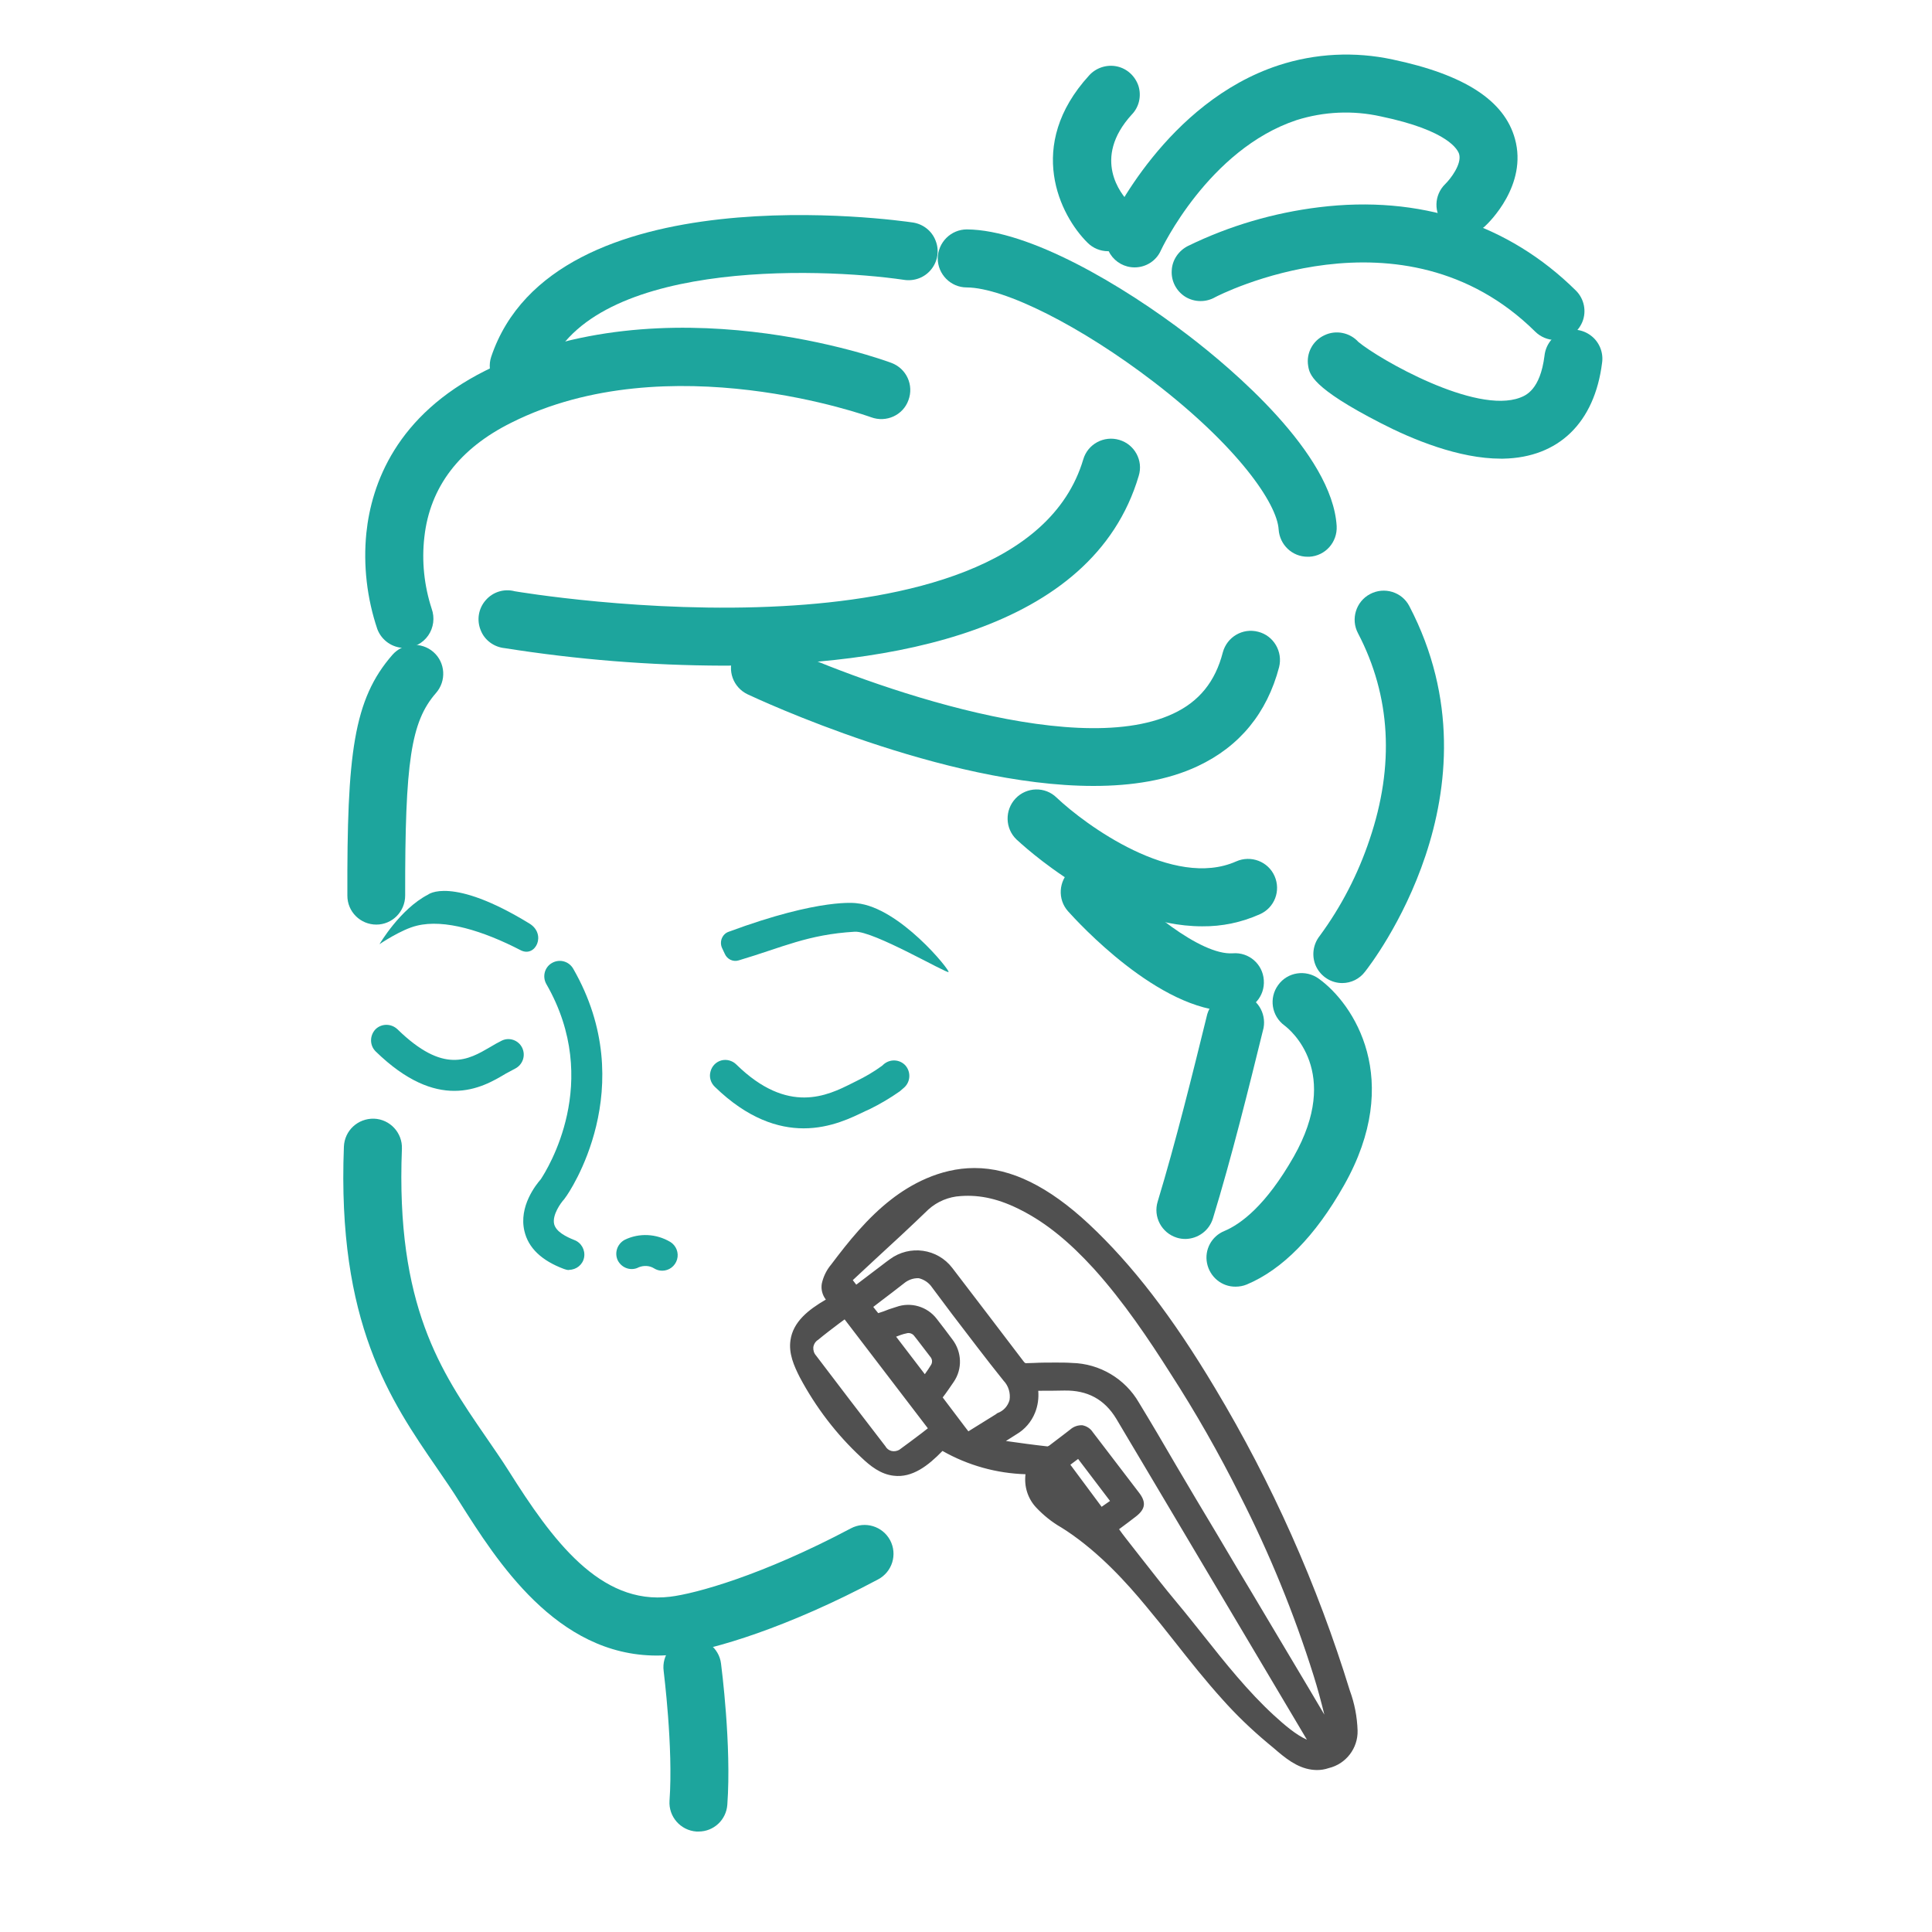 <?xml version="1.0" encoding="UTF-8"?>
<svg xmlns="http://www.w3.org/2000/svg" xmlns:xlink="http://www.w3.org/1999/xlink" width="35px" height="35px" viewBox="0 0 35 35" version="1.1">
<g id="surface1">
<path style=" stroke:none;fill-rule:nonzero;fill:rgb(11.373%,64.706%,61.569%);fill-opacity:1;" d="M 20.074 4.551 C 19.934 4.551 19.801 4.496 19.703 4.398 C 19.203 3.906 18.57 2.637 19.73 1.367 C 19.855 1.227 20.051 1.164 20.234 1.203 C 20.418 1.242 20.566 1.379 20.625 1.559 C 20.68 1.738 20.637 1.938 20.504 2.074 C 19.77 2.879 20.324 3.531 20.445 3.656 C 20.594 3.805 20.641 4.031 20.559 4.227 C 20.477 4.422 20.285 4.551 20.074 4.551 Z M 20.074 4.551 "/>
<path style=" stroke:none;fill-rule:nonzero;fill:rgb(11.373%,64.706%,61.569%);fill-opacity:1;" d="M 20.555 4.844 C 20.375 4.844 20.211 4.754 20.113 4.602 C 20.016 4.449 20.004 4.262 20.078 4.098 C 20.121 4.008 21.129 1.852 23.16 1.184 C 23.828 0.965 24.543 0.93 25.23 1.078 C 26.531 1.352 27.254 1.82 27.445 2.516 C 27.676 3.352 26.977 4.031 26.895 4.105 C 26.68 4.293 26.355 4.277 26.164 4.066 C 25.969 3.859 25.977 3.535 26.18 3.336 C 26.277 3.242 26.484 2.973 26.434 2.793 C 26.414 2.723 26.254 2.367 25.016 2.109 C 24.508 1.996 23.984 2.02 23.488 2.176 C 21.891 2.707 21.039 4.516 21.031 4.535 C 20.949 4.723 20.762 4.844 20.555 4.844 Z M 20.555 4.844 "/>
<path style=" stroke:none;fill-rule:nonzero;fill:rgb(11.373%,64.706%,61.569%);fill-opacity:1;" d="M 27.188 8.309 C 26.43 8.309 25.586 7.961 25.012 7.664 C 23.762 7.023 23.723 6.777 23.699 6.629 C 23.66 6.398 23.781 6.172 23.992 6.074 C 24.199 5.973 24.453 6.023 24.609 6.195 C 24.98 6.504 26.73 7.512 27.539 7.203 C 27.641 7.164 27.902 7.062 27.98 6.445 C 28 6.254 28.121 6.09 28.293 6.016 C 28.469 5.938 28.672 5.965 28.824 6.082 C 28.973 6.195 29.051 6.387 29.023 6.574 C 28.887 7.656 28.238 8.289 27.234 8.309 Z M 24.734 6.461 Z M 24.734 6.461 Z M 24.734 6.461 Z M 24.734 6.461 Z M 24.734 6.461 Z M 24.734 6.461 Z M 24.734 6.461 "/>
<path style=" stroke:none;fill-rule:nonzero;fill:rgb(11.373%,64.706%,61.569%);fill-opacity:1;" d="M 28.18 6.16 C 28.043 6.16 27.91 6.105 27.812 6.008 C 25.406 3.629 22.051 5.363 22.016 5.383 C 21.848 5.48 21.641 5.477 21.477 5.379 C 21.312 5.277 21.215 5.094 21.227 4.902 C 21.234 4.711 21.352 4.539 21.527 4.453 C 22.273 4.09 23.074 3.855 23.898 3.754 C 25.715 3.531 27.328 4.055 28.551 5.266 C 28.699 5.414 28.746 5.641 28.664 5.836 C 28.582 6.031 28.391 6.16 28.18 6.16 Z M 28.18 6.16 "/>
<path style=" stroke:none;fill-rule:nonzero;fill:rgb(11.373%,64.706%,61.569%);fill-opacity:1;" d="M 11.898 29.992 C 10.078 29.992 8.996 28.27 8.328 27.215 C 8.203 27.012 8.066 26.816 7.922 26.605 C 7.07 25.367 6.105 23.965 6.23 20.773 C 6.242 20.48 6.484 20.258 6.777 20.266 C 7.066 20.277 7.293 20.523 7.281 20.812 C 7.168 23.656 7.992 24.852 8.789 26.012 C 8.93 26.219 9.082 26.434 9.219 26.652 C 10 27.891 10.867 29.082 12.141 28.926 C 12.598 28.871 13.801 28.543 15.414 27.688 C 15.672 27.551 15.988 27.648 16.125 27.902 C 16.262 28.16 16.164 28.477 15.906 28.613 C 14.273 29.484 12.926 29.887 12.27 29.969 C 12.145 29.984 12.023 29.992 11.898 29.992 Z M 11.898 29.992 "/>
<path style=" stroke:none;fill-rule:nonzero;fill:rgb(11.373%,64.706%,61.569%);fill-opacity:1;" d="M 21.477 22.445 C 21.422 22.445 21.371 22.438 21.32 22.422 C 21.043 22.336 20.887 22.043 20.973 21.766 C 21.297 20.699 21.605 19.453 21.871 18.371 C 21.953 18.102 22.227 17.945 22.5 18.012 C 22.77 18.078 22.941 18.344 22.891 18.621 C 22.621 19.719 22.309 20.977 21.973 22.074 C 21.906 22.293 21.703 22.441 21.477 22.445 Z M 21.477 22.445 "/>
<path style=" stroke:none;fill-rule:nonzero;fill:rgb(11.373%,64.706%,61.569%);fill-opacity:1;" d="M 22.383 23.309 C 22.133 23.312 21.918 23.133 21.867 22.887 C 21.816 22.641 21.949 22.395 22.18 22.301 C 22.477 22.176 22.93 21.844 23.438 20.953 C 24.305 19.422 23.379 18.66 23.27 18.578 C 23.035 18.406 22.984 18.078 23.156 17.844 C 23.324 17.609 23.656 17.559 23.891 17.73 C 24.523 18.184 25.434 19.555 24.348 21.473 C 23.828 22.395 23.23 23 22.586 23.27 C 22.52 23.297 22.453 23.309 22.383 23.309 Z M 22.383 23.309 "/>
<path style=" stroke:none;fill-rule:nonzero;fill:rgb(11.373%,64.706%,61.569%);fill-opacity:1;" d="M 13.129 17.277 C 13.172 17.379 13.281 17.43 13.383 17.398 C 14.184 17.16 14.629 16.93 15.484 16.879 C 15.82 16.859 17.152 17.641 17.184 17.609 C 17.215 17.582 16.297 16.438 15.52 16.363 C 15.52 16.363 14.879 16.258 13.203 16.879 C 13.145 16.898 13.102 16.941 13.078 16.996 C 13.055 17.051 13.055 17.113 13.078 17.168 Z M 13.129 17.277 "/>
<path style=" stroke:none;fill-rule:nonzero;fill:rgb(11.373%,64.706%,61.569%);fill-opacity:1;" d="M 9.434 17.215 C 8.754 16.863 8.051 16.645 7.551 16.77 C 7.27 16.836 6.875 17.105 6.875 17.105 C 6.875 17.105 7.246 16.469 7.754 16.207 C 7.754 16.207 8.172 15.863 9.59 16.73 C 9.906 16.922 9.703 17.352 9.434 17.215 Z M 9.434 17.215 "/>
<path style=" stroke:none;fill-rule:nonzero;fill:rgb(11.373%,64.706%,61.569%);fill-opacity:1;" d="M 6.82 16.75 C 6.527 16.75 6.293 16.516 6.293 16.227 C 6.285 13.66 6.402 12.672 7.109 11.863 C 7.301 11.645 7.633 11.621 7.852 11.812 C 8.07 12.004 8.09 12.336 7.898 12.555 C 7.445 13.074 7.336 13.793 7.34 16.223 C 7.34 16.516 7.105 16.75 6.816 16.75 Z M 6.82 16.75 "/>
<path style=" stroke:none;fill-rule:nonzero;fill:rgb(11.373%,64.706%,61.569%);fill-opacity:1;" d="M 12.656 33.18 C 12.641 33.18 12.629 33.18 12.617 33.18 C 12.328 33.16 12.109 32.91 12.129 32.621 C 12.199 31.652 12.023 30.289 12.023 30.273 C 11.984 29.984 12.188 29.723 12.477 29.684 C 12.762 29.648 13.027 29.852 13.062 30.137 C 13.07 30.199 13.254 31.621 13.176 32.695 C 13.156 32.969 12.93 33.18 12.656 33.18 Z M 12.656 33.18 "/>
<path style=" stroke:none;fill-rule:nonzero;fill:rgb(11.373%,64.706%,61.569%);fill-opacity:1;" d="M 11.996 23.02 C 11.941 23.02 11.891 23.004 11.848 22.977 C 11.766 22.926 11.664 22.922 11.574 22.957 C 11.438 23.031 11.27 22.977 11.195 22.84 C 11.125 22.703 11.18 22.535 11.316 22.461 C 11.578 22.332 11.891 22.348 12.145 22.5 C 12.25 22.566 12.301 22.695 12.266 22.816 C 12.23 22.938 12.121 23.02 11.996 23.02 Z M 11.996 23.02 "/>
<path style=" stroke:none;fill-rule:nonzero;fill:rgb(11.373%,64.706%,61.569%);fill-opacity:1;" d="M 7.328 11.738 C 7.109 11.738 6.914 11.602 6.836 11.398 C 6.648 10.84 6.578 10.242 6.637 9.656 C 6.73 8.762 7.18 7.523 8.793 6.715 C 12.051 5.086 15.984 6.512 16.148 6.574 C 16.422 6.676 16.559 6.977 16.457 7.25 C 16.359 7.523 16.055 7.66 15.781 7.559 C 15.746 7.547 12.109 6.23 9.266 7.656 C 8.32 8.125 7.789 8.824 7.688 9.727 C 7.637 10.164 7.684 10.609 7.82 11.027 C 7.879 11.191 7.855 11.371 7.758 11.512 C 7.66 11.652 7.5 11.738 7.328 11.738 Z M 7.328 11.738 "/>
<path style=" stroke:none;fill-rule:nonzero;fill:rgb(11.373%,64.706%,61.569%);fill-opacity:1;" d="M 13.098 12.059 C 11.773 12.055 10.453 11.949 9.145 11.742 C 8.949 11.723 8.777 11.598 8.707 11.414 C 8.633 11.23 8.668 11.02 8.801 10.871 C 8.93 10.723 9.133 10.66 9.324 10.711 C 9.348 10.715 11.707 11.117 14.18 10.98 C 16.336 10.863 19.035 10.309 19.625 8.32 C 19.707 8.043 20 7.887 20.277 7.969 C 20.555 8.051 20.715 8.344 20.629 8.621 C 19.789 11.461 16.078 12.059 13.098 12.059 Z M 13.098 12.059 "/>
<path style=" stroke:none;fill-rule:nonzero;fill:rgb(11.373%,64.706%,61.569%);fill-opacity:1;" d="M 19.809 14.238 C 17.09 14.238 13.719 12.66 13.543 12.578 C 13.281 12.453 13.168 12.141 13.293 11.879 C 13.414 11.617 13.73 11.504 13.992 11.629 C 15.379 12.285 19.395 13.797 21.25 12.93 C 21.723 12.711 22.016 12.348 22.152 11.82 C 22.227 11.539 22.512 11.371 22.793 11.445 C 23.074 11.516 23.242 11.805 23.172 12.086 C 22.953 12.918 22.457 13.523 21.699 13.879 C 21.152 14.137 20.504 14.238 19.809 14.238 Z M 19.809 14.238 "/>
<path style=" stroke:none;fill-rule:nonzero;fill:rgb(11.373%,64.706%,61.569%);fill-opacity:1;" d="M 21.777 16.781 C 20.086 16.781 18.496 15.281 18.414 15.207 C 18.207 15.008 18.199 14.676 18.398 14.465 C 18.598 14.254 18.934 14.246 19.141 14.449 C 19.66 14.941 21.254 16.113 22.395 15.605 C 22.66 15.488 22.973 15.605 23.09 15.871 C 23.207 16.137 23.09 16.445 22.824 16.562 C 22.492 16.711 22.137 16.785 21.777 16.781 Z M 21.777 16.781 "/>
<path style=" stroke:none;fill-rule:nonzero;fill:rgb(11.373%,64.706%,61.569%);fill-opacity:1;" d="M 22.301 18.32 C 20.996 18.32 19.52 16.699 19.348 16.508 C 19.156 16.293 19.176 15.961 19.391 15.766 C 19.609 15.574 19.941 15.59 20.133 15.809 C 20.695 16.438 21.75 17.309 22.332 17.27 C 22.625 17.246 22.875 17.465 22.895 17.754 C 22.918 18.047 22.699 18.297 22.41 18.316 C 22.371 18.32 22.336 18.32 22.301 18.32 Z M 22.301 18.32 "/>
<path style=" stroke:none;fill-rule:nonzero;fill:rgb(11.373%,64.706%,61.569%);fill-opacity:1;" d="M 24.316 17.809 C 24.117 17.809 23.934 17.695 23.844 17.512 C 23.758 17.332 23.781 17.117 23.906 16.957 C 24.297 16.426 24.602 15.836 24.812 15.207 C 25.266 13.867 25.195 12.609 24.602 11.473 C 24.465 11.215 24.566 10.895 24.82 10.762 C 25.078 10.625 25.398 10.723 25.531 10.98 C 27.281 14.332 24.832 17.473 24.727 17.605 C 24.629 17.734 24.477 17.809 24.316 17.809 Z M 24.316 17.809 "/>
<path style=" stroke:none;fill-rule:nonzero;fill:rgb(11.373%,64.706%,61.569%);fill-opacity:1;" d="M 9.398 7.156 C 9.34 7.156 9.285 7.145 9.23 7.129 C 8.957 7.035 8.809 6.738 8.898 6.465 C 10.031 3.102 16.273 3.992 16.539 4.031 C 16.723 4.059 16.883 4.184 16.949 4.359 C 17.02 4.535 16.988 4.734 16.871 4.879 C 16.754 5.027 16.566 5.098 16.379 5.07 C 14.816 4.84 10.598 4.699 9.891 6.797 C 9.82 7.012 9.621 7.152 9.398 7.156 Z M 9.398 7.156 "/>
<path style=" stroke:none;fill-rule:nonzero;fill:rgb(11.373%,64.706%,61.569%);fill-opacity:1;" d="M 23.688 10.086 C 23.41 10.086 23.184 9.871 23.164 9.594 C 23.137 9.121 22.418 8.082 20.895 6.914 C 19.59 5.914 18.199 5.211 17.512 5.207 C 17.223 5.207 16.988 4.969 16.988 4.68 C 16.992 4.391 17.227 4.156 17.516 4.156 C 18.637 4.164 20.328 5.156 21.535 6.082 C 22.316 6.68 24.137 8.215 24.215 9.531 C 24.23 9.82 24.012 10.07 23.719 10.086 Z M 23.688 10.086 "/>
<path style=" stroke:none;fill-rule:nonzero;fill:rgb(11.373%,64.706%,61.569%);fill-opacity:1;" d="M 14.559 20.441 C 14.098 20.441 13.543 20.266 12.949 19.688 C 12.875 19.617 12.844 19.512 12.871 19.414 C 12.895 19.316 12.969 19.238 13.066 19.211 C 13.164 19.184 13.27 19.215 13.34 19.285 C 14.277 20.203 14.996 19.844 15.426 19.629 L 15.512 19.586 C 15.672 19.508 15.828 19.418 15.973 19.312 C 15.984 19.305 15.996 19.293 16.004 19.285 C 16.121 19.18 16.297 19.188 16.402 19.301 C 16.504 19.418 16.496 19.594 16.383 19.699 C 16.355 19.723 16.328 19.746 16.301 19.77 C 16.129 19.891 15.945 20 15.754 20.094 L 15.676 20.129 C 15.441 20.242 15.051 20.441 14.559 20.441 Z M 14.559 20.441 "/>
<path style=" stroke:none;fill-rule:nonzero;fill:rgb(11.373%,64.706%,61.569%);fill-opacity:1;" d="M 8.23 19.762 C 7.84 19.762 7.367 19.594 6.805 19.047 C 6.695 18.938 6.695 18.762 6.801 18.648 C 6.91 18.539 7.086 18.539 7.199 18.645 C 8.039 19.465 8.484 19.199 8.879 18.969 C 8.949 18.926 9.02 18.887 9.09 18.852 C 9.227 18.785 9.395 18.844 9.461 18.984 C 9.527 19.125 9.469 19.289 9.332 19.359 C 9.285 19.383 9.227 19.414 9.164 19.449 C 8.949 19.578 8.637 19.762 8.23 19.762 Z M 8.23 19.762 "/>
<path style=" stroke:none;fill-rule:nonzero;fill:rgb(11.373%,64.706%,61.569%);fill-opacity:1;" d="M 10.312 23.008 C 10.277 23.008 10.246 23 10.215 22.988 C 9.809 22.836 9.57 22.605 9.5 22.301 C 9.395 21.855 9.711 21.461 9.797 21.363 C 9.91 21.191 10.918 19.602 9.898 17.828 C 9.82 17.691 9.867 17.52 10 17.445 C 10.137 17.367 10.305 17.414 10.383 17.547 C 11.621 19.699 10.305 21.617 10.242 21.695 C 10.234 21.707 10.227 21.715 10.219 21.727 C 10.16 21.789 10 22.012 10.039 22.176 C 10.074 22.316 10.258 22.406 10.406 22.465 C 10.531 22.512 10.605 22.645 10.582 22.777 C 10.559 22.91 10.441 23.004 10.309 23.004 Z M 10.312 23.008 "/>
<path style=" stroke:none;fill-rule:nonzero;fill:rgb(31.373%,31.373%,31.373%);fill-opacity:1;" d="M 23.773 31.973 C 23.48 31.934 23.25 31.699 23.016 31.508 C 22.73 31.27 22.461 31.008 22.211 30.73 C 21.723 30.191 21.297 29.602 20.832 29.043 C 20.402 28.527 19.934 28.035 19.375 27.664 C 19.184 27.539 18.98 27.426 18.832 27.25 C 18.684 27.078 18.602 26.832 18.695 26.621 C 18.117 26.625 17.551 26.469 17.059 26.176 C 16.824 26.422 16.531 26.688 16.195 26.645 C 15.984 26.621 15.812 26.48 15.66 26.336 C 15.215 25.926 14.844 25.441 14.562 24.906 C 14.461 24.719 14.371 24.508 14.402 24.293 C 14.449 23.941 14.801 23.723 15.117 23.555 C 15.008 23.523 14.949 23.387 14.969 23.273 C 14.996 23.16 15.047 23.055 15.125 22.965 C 15.441 22.543 15.777 22.125 16.195 21.805 C 16.613 21.48 17.125 21.254 17.652 21.254 C 18.418 21.254 19.098 21.723 19.656 22.242 C 20.566 23.094 21.293 24.129 21.93 25.199 C 22.961 26.914 23.777 28.746 24.367 30.66 C 24.445 30.883 24.492 31.121 24.5 31.359 C 24.508 31.641 24.316 31.891 24.039 31.957 C 23.953 31.98 23.863 31.984 23.773 31.973 Z M 24.164 31.363 C 24.07 31.02 23.984 30.668 23.879 30.324 C 23.523 29.199 23.078 28.105 22.543 27.051 C 22.16 26.281 21.734 25.535 21.27 24.812 C 20.848 24.152 20.41 23.504 19.879 22.926 C 19.496 22.5 19.07 22.121 18.559 21.852 C 18.195 21.664 17.812 21.547 17.395 21.578 C 17.156 21.59 16.934 21.684 16.758 21.844 C 16.309 22.277 15.848 22.699 15.391 23.125 C 15.371 23.141 15.355 23.156 15.332 23.18 L 15.496 23.395 L 15.957 23.043 C 16.027 22.988 16.098 22.934 16.172 22.879 C 16.492 22.645 16.941 22.707 17.184 23.023 C 17.617 23.59 18.047 24.152 18.48 24.719 C 18.504 24.758 18.551 24.781 18.598 24.781 C 18.871 24.773 19.145 24.762 19.418 24.777 C 19.891 24.785 20.324 25.043 20.559 25.453 C 20.91 26.027 21.246 26.609 21.59 27.188 C 22.02 27.914 22.453 28.641 22.887 29.367 C 23.281 30.027 23.672 30.688 24.066 31.348 L 24.129 31.457 L 24.164 31.457 C 24.168 31.426 24.168 31.395 24.164 31.363 Z M 18.668 25.559 C 18.609 25.707 18.504 25.828 18.367 25.91 C 18.242 25.988 18.117 26.066 17.969 26.16 C 18.32 26.207 18.641 26.25 18.965 26.289 C 19 26.289 19.031 26.281 19.055 26.258 C 19.188 26.164 19.312 26.062 19.445 25.965 C 19.559 25.875 19.645 25.887 19.73 26 C 20.008 26.363 20.289 26.727 20.562 27.09 C 20.668 27.23 20.66 27.301 20.527 27.402 C 20.406 27.496 20.281 27.586 20.148 27.684 C 20.207 27.758 20.266 27.84 20.328 27.918 C 20.633 28.309 20.93 28.703 21.25 29.082 C 21.82 29.766 22.367 30.535 23.023 31.141 C 23.25 31.352 23.527 31.586 23.777 31.641 C 23.801 31.66 23.832 31.668 23.859 31.664 C 23.832 31.617 23.805 31.562 23.777 31.516 L 20.961 26.773 C 20.738 26.402 20.52 26.027 20.297 25.656 C 20.094 25.289 19.695 25.074 19.277 25.102 C 19.09 25.105 18.902 25.102 18.707 25.105 C 18.738 25.258 18.727 25.414 18.668 25.559 Z M 14.77 24.203 C 14.707 24.25 14.668 24.32 14.656 24.398 C 14.648 24.473 14.672 24.551 14.723 24.609 C 15.137 25.16 15.555 25.707 15.973 26.254 C 16.055 26.379 16.219 26.414 16.344 26.336 C 16.543 26.195 16.734 26.047 16.938 25.895 L 15.324 23.777 C 15.129 23.926 14.945 24.062 14.77 24.203 Z M 15.859 23.863 C 15.883 23.879 15.91 23.883 15.934 23.875 C 16.047 23.84 16.156 23.797 16.27 23.758 C 16.496 23.68 16.75 23.754 16.898 23.945 C 16.996 24.07 17.09 24.195 17.184 24.32 C 17.332 24.516 17.34 24.785 17.203 24.988 C 17.137 25.086 17.062 25.18 17 25.277 C 16.988 25.305 16.988 25.336 17 25.359 C 17.168 25.59 17.344 25.812 17.52 26.047 L 18.094 25.688 C 18.098 25.688 18.102 25.68 18.109 25.68 C 18.418 25.539 18.461 25.227 18.246 24.953 C 17.801 24.402 17.379 23.836 16.949 23.27 C 16.773 23.035 16.551 23.004 16.32 23.184 L 15.699 23.66 C 15.754 23.73 15.801 23.801 15.855 23.863 Z M 16.758 25.043 C 16.828 24.945 16.895 24.859 16.949 24.766 C 16.992 24.688 16.98 24.594 16.926 24.527 C 16.832 24.398 16.734 24.277 16.637 24.152 C 16.582 24.078 16.488 24.043 16.398 24.07 C 16.297 24.098 16.203 24.137 16.094 24.172 C 16.316 24.469 16.531 24.75 16.758 25.043 Z M 19.551 26.309 L 19.273 26.52 L 19.941 27.418 L 20.238 27.211 Z M 19.012 26.773 C 18.949 26.969 19.199 27.309 19.488 27.414 C 19.32 27.188 19.164 26.984 19.008 26.773 Z M 19.012 26.773 "/>
<path style=" stroke:none;fill-rule:nonzero;fill:rgb(31.373%,31.373%,31.373%);fill-opacity:1;" d="M 23.855 32.066 C 23.824 32.066 23.793 32.062 23.762 32.059 C 23.492 32.023 23.277 31.844 23.074 31.668 C 23.035 31.637 23 31.605 22.961 31.574 C 22.672 31.332 22.398 31.07 22.148 30.789 C 21.844 30.453 21.559 30.094 21.285 29.746 C 21.117 29.531 20.941 29.312 20.762 29.098 C 20.41 28.672 19.922 28.133 19.324 27.734 L 19.227 27.672 C 19.055 27.574 18.902 27.449 18.77 27.309 C 18.617 27.145 18.551 26.926 18.578 26.707 C 18.051 26.691 17.535 26.547 17.074 26.285 C 16.816 26.551 16.527 26.777 16.188 26.734 C 15.953 26.707 15.766 26.559 15.602 26.402 C 15.152 25.984 14.777 25.492 14.488 24.949 C 14.383 24.742 14.285 24.52 14.32 24.281 C 14.367 23.945 14.645 23.727 14.961 23.543 C 14.898 23.461 14.871 23.359 14.887 23.258 C 14.914 23.129 14.973 23.008 15.059 22.906 C 15.371 22.492 15.715 22.062 16.148 21.727 C 16.48 21.469 17.016 21.16 17.652 21.16 L 17.656 21.16 C 18.316 21.16 18.992 21.492 19.723 22.172 C 20.512 22.91 21.238 23.852 22.012 25.148 C 23.043 26.867 23.863 28.707 24.453 30.625 C 24.539 30.859 24.586 31.102 24.594 31.352 C 24.602 31.672 24.383 31.957 24.07 32.031 C 24 32.055 23.93 32.066 23.855 32.066 Z M 18.695 26.535 C 18.727 26.535 18.754 26.551 18.77 26.574 C 18.785 26.602 18.789 26.633 18.777 26.66 C 18.695 26.836 18.781 27.055 18.898 27.195 C 19.023 27.324 19.164 27.438 19.32 27.527 L 19.422 27.594 C 20.043 28.004 20.535 28.555 20.898 28.988 C 21.078 29.203 21.254 29.426 21.422 29.641 C 21.695 29.984 21.98 30.34 22.277 30.672 C 22.523 30.949 22.789 31.207 23.07 31.441 C 23.109 31.473 23.148 31.504 23.188 31.539 C 23.371 31.695 23.566 31.859 23.785 31.887 C 23.863 31.898 23.941 31.891 24.02 31.867 C 24.258 31.812 24.422 31.598 24.414 31.355 C 24.406 31.125 24.363 30.898 24.285 30.68 C 23.699 28.777 22.883 26.949 21.859 25.242 C 21.094 23.961 20.379 23.031 19.602 22.305 C 18.902 21.656 18.27 21.34 17.656 21.336 L 17.648 21.336 C 17.062 21.336 16.566 21.625 16.25 21.867 C 15.836 22.188 15.5 22.609 15.199 23.016 C 15.133 23.094 15.086 23.184 15.059 23.285 C 15.047 23.359 15.082 23.449 15.148 23.469 C 15.184 23.48 15.207 23.508 15.211 23.543 C 15.215 23.582 15.195 23.613 15.164 23.633 C 14.84 23.805 14.535 24.004 14.492 24.305 C 14.465 24.496 14.551 24.688 14.645 24.867 C 14.922 25.391 15.289 25.867 15.723 26.273 C 15.867 26.406 16.027 26.535 16.215 26.559 C 16.5 26.594 16.762 26.363 17.004 26.113 C 17.031 26.082 17.078 26.078 17.113 26.098 C 17.59 26.387 18.141 26.539 18.703 26.531 Z M 23.859 31.758 C 23.82 31.758 23.777 31.746 23.742 31.727 C 23.48 31.66 23.215 31.441 22.965 31.207 C 22.488 30.77 22.066 30.238 21.656 29.727 C 21.5 29.531 21.34 29.332 21.184 29.141 C 20.957 28.871 20.738 28.59 20.527 28.32 C 20.438 28.207 20.348 28.09 20.258 27.977 C 20.215 27.922 20.176 27.867 20.133 27.809 L 20.082 27.742 C 20.066 27.723 20.059 27.699 20.062 27.676 C 20.066 27.652 20.078 27.633 20.098 27.617 L 20.215 27.531 C 20.305 27.465 20.391 27.402 20.473 27.336 C 20.559 27.273 20.57 27.246 20.496 27.148 C 20.32 26.914 20.141 26.684 19.965 26.453 L 19.66 26.055 C 19.641 26.031 19.613 26 19.586 25.996 C 19.555 26 19.523 26.016 19.496 26.039 L 19.395 26.109 C 19.297 26.18 19.203 26.258 19.105 26.328 C 19.062 26.359 19.012 26.379 18.957 26.375 C 18.695 26.344 18.438 26.309 18.164 26.273 L 17.961 26.242 C 17.922 26.238 17.895 26.211 17.887 26.176 C 17.879 26.141 17.895 26.102 17.926 26.082 L 18.055 26 L 18.32 25.832 C 18.441 25.762 18.535 25.652 18.586 25.523 C 18.637 25.395 18.648 25.254 18.621 25.121 C 18.617 25.094 18.625 25.07 18.641 25.051 C 18.656 25.031 18.68 25.02 18.707 25.02 C 18.906 25.02 19.09 25.02 19.273 25.016 C 19.727 24.984 20.152 25.219 20.371 25.613 C 20.523 25.867 20.672 26.121 20.824 26.375 L 21.035 26.73 L 23.852 31.473 C 23.871 31.508 23.891 31.543 23.91 31.578 L 23.938 31.625 C 23.953 31.652 23.953 31.688 23.934 31.715 C 23.918 31.738 23.891 31.758 23.859 31.758 Z M 20.273 27.703 C 20.312 27.758 20.352 27.812 20.395 27.867 L 20.664 28.211 C 20.875 28.48 21.094 28.762 21.316 29.027 C 21.477 29.219 21.637 29.422 21.793 29.617 C 22.195 30.125 22.613 30.648 23.082 31.078 C 23.27 31.25 23.48 31.43 23.676 31.516 L 20.887 26.82 L 20.676 26.465 C 20.523 26.211 20.375 25.957 20.223 25.703 C 20.008 25.348 19.699 25.184 19.281 25.191 C 19.125 25.195 18.969 25.195 18.809 25.195 C 18.82 25.332 18.801 25.469 18.75 25.594 C 18.684 25.758 18.566 25.895 18.414 25.984 L 18.223 26.105 C 18.48 26.141 18.73 26.176 18.977 26.203 C 18.988 26.199 18.996 26.195 19.004 26.191 C 19.098 26.121 19.191 26.047 19.285 25.977 L 19.391 25.895 C 19.449 25.844 19.527 25.816 19.609 25.82 C 19.688 25.836 19.754 25.879 19.797 25.945 L 20.102 26.344 C 20.281 26.578 20.457 26.809 20.633 27.039 C 20.77 27.215 20.75 27.34 20.578 27.473 C 20.496 27.539 20.406 27.602 20.32 27.668 Z M 18.668 25.559 Z M 24.129 31.543 C 24.098 31.543 24.07 31.527 24.055 31.5 L 24.031 31.465 L 23.988 31.395 L 23.562 30.68 C 23.312 30.258 23.062 29.836 22.812 29.414 L 22.262 28.484 C 22.008 28.066 21.758 27.648 21.512 27.23 C 21.391 27.023 21.27 26.82 21.148 26.613 C 20.93 26.246 20.707 25.867 20.484 25.5 C 20.262 25.113 19.855 24.871 19.414 24.863 C 19.188 24.852 18.953 24.855 18.73 24.863 L 18.598 24.867 C 18.523 24.871 18.449 24.832 18.41 24.77 C 17.977 24.203 17.547 23.641 17.113 23.074 C 16.902 22.797 16.504 22.738 16.223 22.949 C 16.176 22.984 16.125 23.02 16.078 23.059 L 15.547 23.461 C 15.531 23.477 15.508 23.484 15.484 23.48 C 15.461 23.477 15.438 23.465 15.426 23.445 L 15.262 23.23 C 15.234 23.195 15.238 23.145 15.27 23.117 L 15.289 23.094 L 15.328 23.059 L 15.73 22.688 C 16.047 22.391 16.379 22.086 16.695 21.781 C 16.883 21.605 17.129 21.5 17.387 21.488 C 17.777 21.461 18.172 21.551 18.598 21.77 C 19.059 22.008 19.484 22.355 19.945 22.859 C 20.5 23.469 20.957 24.164 21.344 24.766 C 21.812 25.488 22.238 26.238 22.625 27.008 C 23.16 28.066 23.609 29.168 23.965 30.297 C 24.043 30.551 24.113 30.809 24.176 31.059 L 24.246 31.34 C 24.254 31.371 24.254 31.402 24.25 31.434 C 24.25 31.441 24.25 31.449 24.25 31.457 C 24.25 31.504 24.211 31.539 24.164 31.543 Z M 19.129 24.684 C 19.227 24.684 19.324 24.684 19.422 24.691 C 19.922 24.703 20.383 24.977 20.633 25.41 C 20.859 25.781 21.082 26.16 21.297 26.531 C 21.418 26.734 21.539 26.941 21.66 27.145 C 21.91 27.562 22.16 27.98 22.406 28.398 C 22.59 28.707 22.777 29.016 22.961 29.328 C 23.211 29.746 23.461 30.168 23.715 30.594 L 23.992 31.062 C 23.934 30.828 23.871 30.59 23.797 30.355 C 23.445 29.234 23 28.145 22.465 27.094 C 22.082 26.328 21.66 25.586 21.195 24.867 C 20.816 24.27 20.359 23.586 19.816 22.984 C 19.371 22.496 18.957 22.16 18.52 21.934 C 18.117 21.723 17.762 21.641 17.402 21.668 C 17.188 21.68 16.98 21.766 16.82 21.91 C 16.5 22.219 16.172 22.523 15.852 22.816 L 15.449 23.191 L 15.512 23.273 L 15.969 22.926 C 16.02 22.887 16.07 22.848 16.121 22.812 C 16.48 22.547 16.984 22.617 17.254 22.973 C 17.684 23.535 18.117 24.102 18.547 24.668 C 18.57 24.695 18.574 24.695 18.594 24.695 L 18.727 24.691 C 18.855 24.684 18.992 24.684 19.125 24.684 Z M 19.941 27.504 C 19.914 27.504 19.887 27.492 19.871 27.469 L 19.203 26.57 C 19.188 26.551 19.184 26.527 19.184 26.504 C 19.188 26.48 19.199 26.461 19.219 26.449 L 19.492 26.238 C 19.531 26.207 19.586 26.215 19.617 26.254 L 20.305 27.16 C 20.32 27.18 20.328 27.207 20.324 27.23 C 20.32 27.254 20.305 27.273 20.285 27.289 L 19.988 27.496 C 19.973 27.504 19.957 27.504 19.941 27.504 Z M 19.391 26.535 L 19.957 27.297 L 20.109 27.191 L 19.531 26.43 Z M 19.48 27.5 C 19.473 27.5 19.461 27.5 19.449 27.496 C 19.117 27.375 18.844 26.988 18.922 26.746 C 18.934 26.715 18.961 26.691 18.992 26.688 C 19.023 26.684 19.059 26.695 19.078 26.723 L 19.551 27.363 C 19.574 27.391 19.574 27.434 19.551 27.465 C 19.535 27.488 19.512 27.5 19.484 27.5 Z M 16.203 26.465 C 16.082 26.461 15.969 26.402 15.898 26.309 C 15.48 25.762 15.062 25.211 14.645 24.664 C 14.582 24.586 14.551 24.484 14.562 24.387 C 14.574 24.285 14.629 24.195 14.711 24.137 C 14.836 24.035 14.961 23.941 15.094 23.84 L 15.262 23.711 C 15.281 23.695 15.305 23.688 15.328 23.691 C 15.352 23.695 15.371 23.707 15.387 23.727 L 17.004 25.84 C 17.016 25.859 17.023 25.883 17.02 25.906 C 17.016 25.93 17.004 25.949 16.984 25.965 L 16.805 26.102 C 16.664 26.211 16.527 26.312 16.383 26.41 C 16.332 26.445 16.27 26.465 16.203 26.465 Z M 15.301 23.902 L 15.199 23.977 C 15.066 24.078 14.941 24.172 14.82 24.273 C 14.773 24.301 14.742 24.352 14.734 24.406 C 14.73 24.461 14.746 24.516 14.785 24.559 C 15.199 25.105 15.617 25.652 16.039 26.199 C 16.062 26.242 16.102 26.273 16.148 26.285 C 16.195 26.297 16.246 26.289 16.289 26.266 C 16.426 26.168 16.559 26.066 16.699 25.961 L 16.809 25.875 Z M 14.77 24.203 Z M 17.523 26.133 C 17.496 26.133 17.469 26.121 17.453 26.098 L 17.344 25.949 C 17.203 25.77 17.066 25.594 16.934 25.414 C 16.898 25.359 16.898 25.289 16.93 25.23 C 16.965 25.176 17 25.125 17.039 25.074 C 17.078 25.02 17.102 24.984 17.133 24.941 C 17.254 24.766 17.246 24.535 17.117 24.371 C 17.023 24.242 16.926 24.117 16.832 24 C 16.707 23.836 16.488 23.773 16.297 23.844 L 16.168 23.887 C 16.098 23.91 16.031 23.938 15.961 23.957 C 15.902 23.977 15.84 23.961 15.793 23.922 C 15.75 23.871 15.715 23.82 15.676 23.77 L 15.633 23.711 C 15.617 23.691 15.613 23.668 15.613 23.645 C 15.617 23.621 15.629 23.602 15.648 23.59 L 15.848 23.434 L 16.27 23.113 C 16.379 23.016 16.523 22.969 16.668 22.984 C 16.812 23.008 16.941 23.094 17.023 23.215 C 17.145 23.375 17.266 23.535 17.387 23.695 C 17.688 24.094 18 24.504 18.316 24.898 C 18.438 25.035 18.492 25.223 18.457 25.406 C 18.414 25.562 18.305 25.691 18.156 25.754 L 18.141 25.762 L 17.57 26.121 C 17.555 26.129 17.539 26.133 17.52 26.133 Z M 17.078 25.316 C 17.211 25.492 17.344 25.668 17.477 25.844 L 17.543 25.93 L 18.047 25.617 C 18.055 25.609 18.062 25.602 18.074 25.598 C 18.18 25.559 18.258 25.473 18.289 25.363 C 18.309 25.238 18.27 25.105 18.18 25.012 C 17.859 24.613 17.551 24.203 17.246 23.805 C 17.125 23.641 17.004 23.48 16.883 23.32 C 16.828 23.238 16.742 23.18 16.645 23.156 C 16.543 23.152 16.449 23.188 16.375 23.25 C 16.234 23.359 16.094 23.469 15.953 23.574 L 15.82 23.676 C 15.852 23.715 15.879 23.754 15.91 23.789 C 15.973 23.77 16.039 23.746 16.105 23.719 L 16.238 23.676 C 16.5 23.582 16.797 23.668 16.969 23.891 C 17.062 24.012 17.16 24.137 17.254 24.266 C 17.426 24.492 17.438 24.801 17.277 25.035 C 17.246 25.082 17.211 25.129 17.18 25.176 C 17.148 25.223 17.113 25.27 17.078 25.316 Z M 16.758 25.129 C 16.73 25.129 16.703 25.117 16.688 25.094 L 16.02 24.223 C 16.004 24.203 16 24.172 16.008 24.145 C 16.016 24.121 16.035 24.098 16.062 24.09 L 16.16 24.055 C 16.23 24.027 16.301 24 16.371 23.984 C 16.492 23.949 16.625 23.992 16.703 24.098 L 16.75 24.156 C 16.828 24.258 16.91 24.367 16.992 24.473 C 17.066 24.566 17.078 24.699 17.02 24.805 C 16.98 24.875 16.934 24.938 16.887 25.004 C 16.867 25.035 16.848 25.062 16.828 25.094 C 16.812 25.117 16.785 25.129 16.758 25.129 Z M 16.234 24.215 L 16.754 24.895 C 16.797 24.836 16.836 24.777 16.871 24.719 C 16.895 24.672 16.887 24.617 16.852 24.578 C 16.773 24.473 16.691 24.367 16.613 24.266 L 16.566 24.207 C 16.535 24.16 16.473 24.137 16.418 24.156 C 16.355 24.168 16.297 24.191 16.234 24.215 Z M 16.234 24.215 "/>
</g>
</svg>
